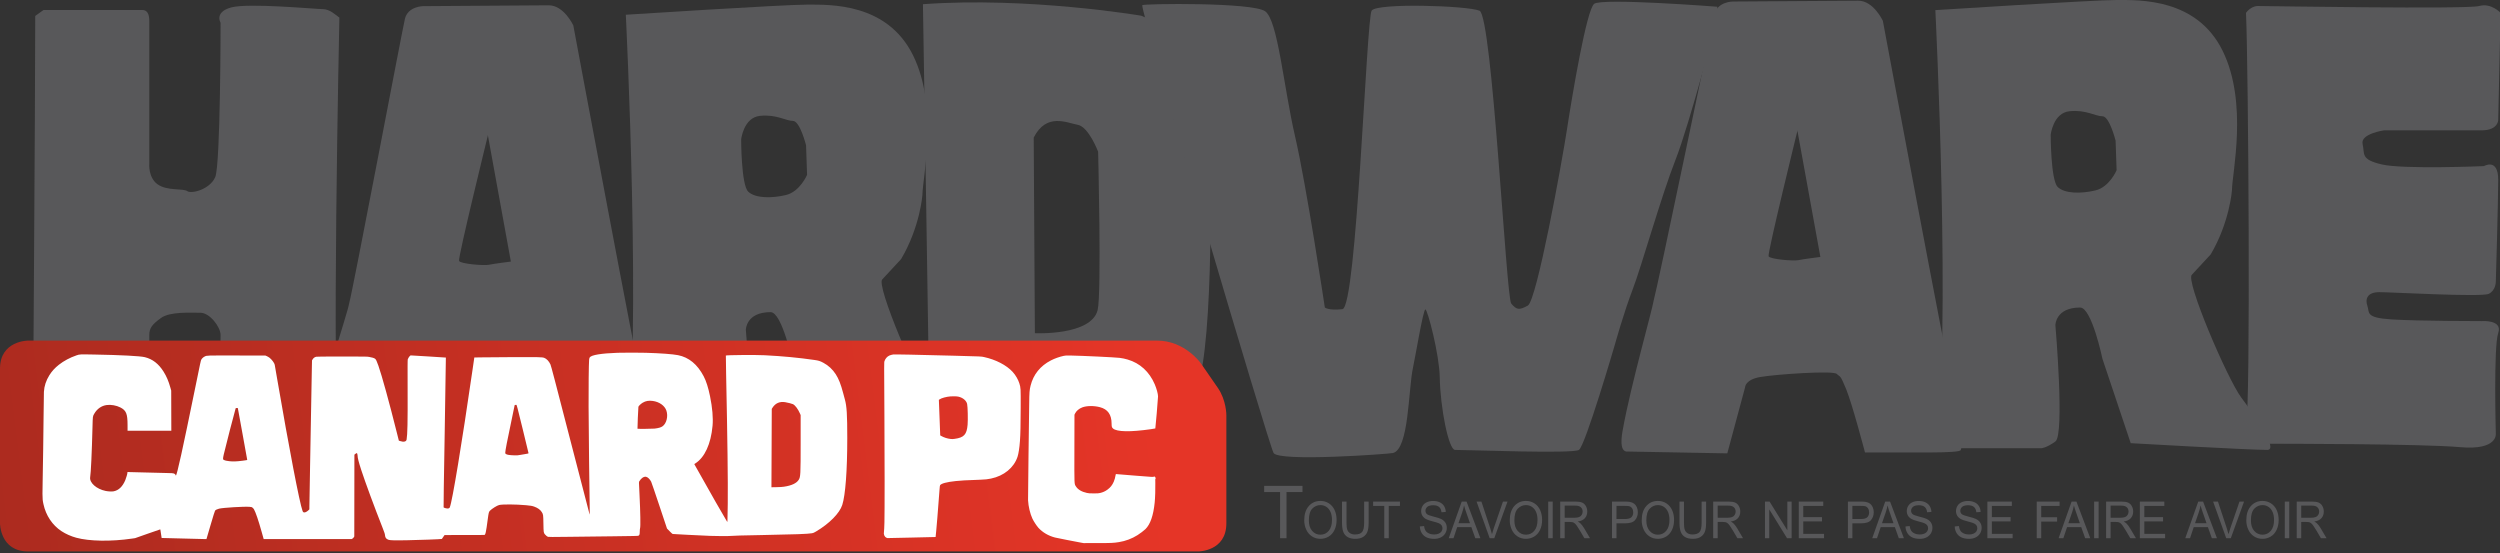 <?xml version="1.0" encoding="utf-8"?>
<!-- Generator: Adobe Illustrator 15.0.0, SVG Export Plug-In  -->
<!DOCTYPE svg PUBLIC "-//W3C//DTD SVG 1.1//EN" "http://www.w3.org/Graphics/SVG/1.1/DTD/svg11.dtd">
<svg version="1.1"
	 xmlns="http://www.w3.org/2000/svg" xmlns:xlink="http://www.w3.org/1999/xlink" xmlns:a="http://ns.adobe.com/AdobeSVGViewerExtensions/3.0/"
	 x="0px" y="0px" width="506px" height="112px" viewBox="5.45 0 506 112"
	 overflow="visible" enable-background="new 5.45 0 506 112" xml:space="preserve">
<rect x="5.45" y="0" width="506" height="112" fill="#333333" stroke="none"/>
<defs>
</defs>
<path fill-rule="evenodd" clip-rule="evenodd" fill="#58585A" d="M12.582,3.226l1.682-1.206h19.959c0.96,0,1.443,0.688,1.443,2.236
	v28.921c0,0-0.241,2.755,1.684,4.131c1.923,1.379,5.17,0.775,6.011,1.379c0.842,0.602,4.569-0.345,5.652-2.842
	c1.081-2.495,1.081-31.243,1.081-31.243s-1.322-2.152,2.164-3.099c3.488-0.946,17.074,0.344,18.517,0.344s2.645,1.206,3.366,1.722
	c0,0-1.684,78.327,0,86.071l-1.684,1.205c0,0-16.111,0.863-20.199,0c0,0-2.405-0.172-2.405-1.721c0-1.551,0.241-19.797,0.241-21.346
	c0-1.551-2.164-4.477-4.087-4.477c-1.925,0-6.133-0.256-7.935,1.033c-1.805,1.293-2.405,2.066-2.405,3.443v21.518
	c0,1.035-1.563,2.154-1.563,2.154H14.985c0,0-2.884,0.6-2.884-1.465C12.102,87.918,12.582,20.783,12.582,3.226"/>
<path fill-rule="evenodd" clip-rule="evenodd" fill="#58585A" d="M194.05,81.422c-2.825-3.771-11.433-23.875-10.005-24.895
	l3.793-4.092c3.832-6.479,4.309-12.959,4.309-12.959c0-3.411,3.33-17.733-1.909-28.308c-5.239-10.57-16.671-10.233-21.437-10.233
	c-4.764,0-36.684,2.049-36.684,2.049s3.335,66.844,0,88.67h21.436c0,0,0.955,0,2.859-1.363c1.907-1.363,0-23.531,0-23.531
	s0-3.582,5.005-3.582c2.357,0,4.525,10.402,4.525,10.402l5.716,17.055c0,0,23.925,1.361,27.631,1.361
	C201.675,91.997,196.753,85.04,194.05,81.422 M164.512,39.477c-2.858,0.682-6.192,0.68-7.621-0.683
	c-1.43-1.365-1.43-10.572-1.43-10.572s0.477-4.435,3.812-4.774c3.334-0.341,5.241,1.023,6.668,1.023s2.656,4.942,2.656,4.942
	l0.203,5.972C168.801,35.385,167.37,38.797,164.512,39.477"/>
<path fill-rule="evenodd" clip-rule="evenodd" fill="#58585A" d="M460.042,2.595c0,0,0.963-1.377,2.406-1.377
	c1.447,0,42.377,0.688,44.785,0c2.406-0.692,4.334,1.377,4.334,1.377l-0.48,21.717c0,0-0.004,2.069-3.371,2.069h-19.744
	c0,0-4.814,0.692-4.332,2.759c0.48,2.068-0.482,3.102,3.852,4.136s20.705,0.347,20.705,0.347s2.891-1.726,2.891,2.755
	c0,4.481-0.486,20.686-0.486,20.686s0,1.726-1.441,2.414c-1.443,0.688-19.748-0.346-22.152-0.346c-2.406,0-2.887,1.379-2.406,2.758
	c0.48,1.379-0.48,2.41,4.814,2.756c5.299,0.346,18.301,0.346,18.301,0.346s4.334-0.346,3.371,2.412
	c-0.965,2.76-0.486,20.338-0.486,20.338s0.482,3.451-7.221,2.762c-7.705-0.691-36.598-0.691-39.004-0.691
	c-2.408,0-5.299,0.346-4.334-3.447C461.005,82.573,460.524,13.624,460.042,2.595"/>
<path fill-rule="evenodd" clip-rule="evenodd" fill="#58585A" d="M104.391,53.591L104.391,53.591
	c-0.991,0.205-5.776-0.175-6.028-0.786c-0.253-0.616,5.81-25.297,5.81-25.297l-0.001-0.272l4.676,25.706
	C108.847,52.941,105.384,53.377,104.391,53.591 M135.742,79.545c-0.697-1.762-14.252-74.394-14.252-74.394s-1.896-4.096-4.993-4.078
	c-3.095,0.021-25.405,0.172-25.405,0.172S87.996,1.263,87.4,3.838c-0.599,2.568-10.557,55.12-11.292,57.61
	c-0.365,2.232-5.604,17.365-7.215,26.248c-0.358,1.816-0.656,4.408,0.659,4.623l20.452,0.377l3.605-13.383
	c0,0-0.014-1.539,3.081-2.074c3.096-0.533,14.73-1.359,15.486-0.619c0.741,0.74,0.622-0.004,1.884,3.07
	c1.259,3.074,3.818,12.82,3.818,12.82c9.598-0.055,19.054,0.227,19.376-0.482C137.754,90.934,136.992,85.711,135.742,79.545"/>
<path fill-rule="evenodd" clip-rule="evenodd" fill="#58585A" d="M227.61,62.764c-1.311,5.23-12.701,4.676-12.701,4.676
	l-0.236-39.594c2.572-5.078,6.674-2.996,8.901-2.588c2.239,0.402,4.139,5.455,4.139,5.455S228.43,59.504,227.61,62.764
	 M249.278,23.527L249.278,23.527c-1.872-6.28-2.852-16.491-12.863-20.351c0,0-22.945-3.874-44.164-2.325
	c0,0,1.365,82.375,1.324,86.465c0.128,1.99,1.163,5.088,1.922,5.096c1.355-0.141,37.418-0.646,39.228-1.703
	c1.798-1.061,10.218-6.363,13.187-13.191C250.875,70.684,251.144,29.806,249.278,23.527"/>
<path fill-rule="evenodd" clip-rule="evenodd" fill="#58585A" d="M236.639,1.048c-0.339,1.259,25.549,88.787,26.582,90.63
	c1.035,1.84,23.385,0.205,24.165,0.012c3.246-0.809,3.102-12.812,4.041-17.209c0.533-2.496,2.084-11.859,2.52-11.859
	c0.438,0,2.83,9.135,2.908,13.701c0.104,6.215,1.797,14.74,3.102,14.74c3.225,0,23.775,0.818,25.066,0s7.271-21.291,7.271-21.291
	s1.766-6.373,3.609-11.194c1.842-4.82,5.762-18.838,8.689-26.285c2.828-7.188,8.449-28.677,8.449-28.677V1.365
	c0,0-23.381-1.816-24.934-0.588c-1.549,1.227-4.463,18.633-5.498,25.388c-1.033,6.757-6.115,34.655-7.924,35.681
	c-1.811,1.023-2.328,0.82-3.363-0.408c-1.031-1.229-3.842-58.254-6.428-59.278c-2.584-1.025-20.754-1.602-21.82-0.013
	c-1.068,1.59-3.02,60.126-5.928,60.433c-2.91,0.307-3.553-0.355-3.553-0.355s-3.694-24.582-6.02-34.612
	c-2.324-10.032-3.47-23.489-6.056-25.331C258.936,0.438,236.963,0.728,236.639,1.048"/>
<path fill-rule="evenodd" clip-rule="evenodd" fill="#58585A" d="M459.099,80.487c-2.824-3.773-11.432-23.874-10.004-24.895
	l3.793-4.091c3.832-6.479,4.309-12.96,4.309-12.96c0-3.41,3.33-17.733-1.91-28.308c-5.238-10.57-16.67-10.232-21.436-10.232
	c-4.764,0-36.684,2.049-36.684,2.049s3.334,66.843,0,88.669h21.436c0,0,0.955,0,2.859-1.363c1.906-1.363,0-23.533,0-23.533
	s0-3.58,5.006-3.58c2.357,0,4.523,10.402,4.523,10.402l5.717,17.053c0,0,23.924,1.363,27.631,1.363
	C466.724,91.061,461.802,84.104,459.099,80.487 M429.562,38.541c-2.859,0.683-6.193,0.68-7.621-0.683
	c-1.43-1.364-1.43-10.572-1.43-10.572s0.477-4.434,3.812-4.773c3.334-0.342,5.24,1.021,6.668,1.021s2.656,4.944,2.656,4.944
	l0.203,5.972C433.851,34.45,432.419,37.861,429.562,38.541"/>
<path fill-rule="evenodd" clip-rule="evenodd" fill="#58585A" d="M369.442,52.655L369.442,52.655
	c-0.992,0.206-5.779-0.176-6.031-0.785c-0.252-0.618,5.812-25.299,5.812-25.299l-0.004-0.271l4.676,25.706
	C373.896,52.007,370.431,52.441,369.442,52.655 M400.792,78.61c-0.695-1.762-14.252-74.395-14.252-74.395s-1.898-4.095-4.994-4.076
	c-3.094,0.021-25.404,0.171-25.404,0.171s-3.094,0.019-3.689,2.594c-0.604,2.568-11.529,55.291-12.266,57.78
	c-0.363,2.233-4.633,17.192-6.244,26.077c-0.359,1.814-0.656,4.408,0.658,4.623l20.455,0.377l3.604-13.383
	c0,0-0.016-1.539,3.08-2.074c3.094-0.535,14.73-1.359,15.484-0.619c0.742,0.742,0.623-0.002,1.887,3.07
	c1.258,3.074,3.814,12.82,3.814,12.82c9.6-0.053,19.055,0.227,19.381-0.482C402.804,89.999,402.04,84.776,400.792,78.61"/>
<g>
	<defs>
		<path id="SVGID_2_" d="M11.119,68.938c0,0-5.669,0-5.669,5.67v31.33c0,0,0,5.67,5.669,5.67h236.877c0,0,5.669,0,5.669-5.67V83.999
			c0,0,0-2.998-1.707-5.467l-3.408-4.93c0,0-3.224-4.664-8.893-4.664H11.119z"/>
	</defs>
	<clipPath id="SVGID_3_">
		<use xlink:href="#SVGID_2_"  overflow="visible"/>
	</clipPath>
	
		<linearGradient id="SVGID_4_" gradientUnits="userSpaceOnUse" x1="-28.416" y1="480.808" x2="-27.416" y2="480.808" gradientTransform="matrix(-234.078 30.401 30.401 234.078 -21029.766 -111606.586)">
		<stop  offset="0" style="stop-color:#E53527"/>
		<stop  offset="1" style="stop-color:#AC2B1F"/>
	</linearGradient>
	<polygon clip-path="url(#SVGID_3_)" fill="url(#SVGID_4_)" points="259.115,110.901 9.567,143.311 0,69.647 249.547,37.235 	"/>
</g>
<g>
	<defs>
		<rect id="SVGID_1_" x="13.982" y="71.063" width="226.329" height="38.885"/>
	</defs>
	<clipPath id="SVGID_5_">
		<use xlink:href="#SVGID_1_"  overflow="visible"/>
	</clipPath>
	<path clip-path="url(#SVGID_5_)" fill-rule="evenodd" clip-rule="evenodd" fill="#FFFFFF" d="M220.747,72.026
		c-0.846,0.18-1.829,0.527-2.59,0.92c-2.146,1.104-3.555,2.85-4.115,5.105c-0.223,0.891-0.26,1.383-0.282,3.697
		c-0.011,1.186-0.075,5.939-0.141,10.568c-0.065,4.627-0.107,8.646-0.091,8.93c0.074,1.285,0.413,2.717,0.885,3.729
		c0.25,0.531,0.859,1.465,1.213,1.854c0.844,0.928,2.04,1.627,3.363,1.965c0.376,0.096,4.141,0.84,5.205,1.027l0.578,0.102
		l2.729-0.002c2.905-0.002,3.297-0.02,4.432-0.199c1.319-0.209,2.618-0.697,3.751-1.412c0.523-0.328,1.292-0.912,1.604-1.217
		c0.983-0.961,1.602-2.74,1.871-5.375c0.098-0.947,0.159-2.883,0.127-3.947c-0.02-0.666-0.012-0.857,0.032-0.857
		c0.042,0,0.049-0.043,0.026-0.152c-0.058-0.285-0.238-0.398-0.416-0.26c-0.068,0.053-0.371,0.033-3.738-0.236
		c-2.018-0.162-3.72-0.301-3.787-0.309c-0.118-0.016-0.123-0.01-0.154,0.207c-0.06,0.428-0.213,0.971-0.375,1.336
		c-0.314,0.709-0.665,1.15-1.268,1.596c-0.456,0.338-0.93,0.553-1.504,0.684c-0.334,0.076-0.457,0.084-1.295,0.082
		c-0.846-0.002-0.963-0.01-1.374-0.096c-1.03-0.219-1.81-0.678-2.2-1.299c-0.361-0.576-0.341-0.059-0.324-7.705l0.014-6.822
		l0.109-0.23c0.258-0.539,0.803-1.004,1.476-1.26c0.896-0.338,2.351-0.355,3.563-0.041c1.591,0.414,2.367,1.51,2.367,3.342
		c0,0.59,0.051,0.766,0.281,0.969c0.779,0.693,3.485,0.744,7.654,0.148c0.484-0.07,0.895-0.139,0.914-0.154
		c0.038-0.029,0.541-5.953,0.549-6.465l0.001-0.023c-0.001-0.5-0.289-1.564-0.662-2.438c-1.091-2.551-2.996-4.293-5.499-5.023
		c-0.533-0.156-1.045-0.264-1.596-0.334c-0.84-0.109-7.568-0.432-9.807-0.471C221.206,71.938,221.147,71.942,220.747,72.026
		 M186.215,71.749c-0.241,0.037-0.587,0.135-0.773,0.219c-0.436,0.197-0.824,0.648-0.971,1.125
		c-0.086,0.281-0.084,0.062-0.016,11.244c0.055,8.414,0.055,19.131,0.004,21.352c-0.023,0.963-0.063,1.785-0.096,1.951
		c-0.106,0.527,0.104,1.018,0.514,1.197l0.166,0.072l4.877-0.104c2.683-0.057,4.884-0.107,4.895-0.115
		c0.044-0.033,0.641-7.236,0.793-9.57c0.036-0.557,0.074-0.846,0.118-0.912c0.235-0.354,1.36-0.654,3.163-0.842
		c1.115-0.117,1.902-0.16,4.996-0.273c0.996-0.037,1.438-0.084,2.146-0.232c2.621-0.545,4.633-2.195,5.366-4.406
		c0.206-0.619,0.384-1.777,0.489-3.178c0.099-1.312,0.145-3.35,0.152-6.84c0.012-3.943,0.012-3.922-0.273-4.85
		c-0.24-0.777-0.76-1.67-1.35-2.314c-1.242-1.363-3.432-2.498-5.795-3.006c-0.609-0.131-0.385-0.119-6.032-0.27
		C190.827,71.792,186.494,71.706,186.215,71.749L186.215,71.749z M199.446,80.286c0.906,0.211,1.599,0.797,1.753,1.48
		c0.121,0.535,0.181,3.186,0.094,4.199c-0.169,1.998-0.731,2.604-2.652,2.863c-0.347,0.047-0.487,0.049-0.796,0.016
		c-0.643-0.068-1.348-0.295-1.883-0.602l-0.217-0.125l-0.002-0.225c-0.002-0.125-0.062-1.74-0.137-3.594l-0.129-3.365l0.146-0.102
		c0.381-0.266,1.36-0.533,2.203-0.602C198.352,80.186,199.133,80.213,199.446,80.286L199.446,80.286z M130.453,71.403
		c-3.335,0.119-5.274,0.439-5.638,0.93c-0.06,0.082-0.101,0.238-0.129,0.488c-0.067,0.619-0.131,6.117-0.107,9.488
		c0.047,6.936,0.146,15.895,0.226,20.465c0.016,0.92,0.009,1.404-0.019,1.357c-0.024-0.039-1.783-6.818-3.909-15.064
		c-3.08-11.947-3.896-15.059-4.018-15.312c-0.319-0.666-0.785-1.154-1.268-1.33c-0.418-0.152-1.188-0.168-6.86-0.139
		c-2.812,0.014-5.6,0.035-6.196,0.049l-1.084,0.023l-0.36,2.479c-2.188,15.088-4.092,26.615-4.598,27.834
		c-0.08,0.191-0.22,0.258-0.534,0.254c-0.189-0.002-0.639-0.146-0.725-0.232c-0.026-0.027,0.055-5.621,0.223-15.17
		c0.147-8.32,0.253-15.137,0.236-15.15c-0.016-0.012-1.628-0.115-3.58-0.23l-3.55-0.211l-0.111,0.082
		c-0.144,0.105-0.394,0.473-0.467,0.686c-0.043,0.129-0.051,1.498-0.034,6.102c0.024,6.627-0.025,9.107-0.204,10.154
		c-0.076,0.445-0.592,0.564-1.332,0.309l-0.24-0.084l-0.385-1.533c-1.581-6.305-3.029-11.564-3.749-13.621
		c-0.326-0.936-0.492-1.279-0.677-1.418c-0.197-0.146-0.638-0.281-1.212-0.373c-0.449-0.072-0.618-0.074-5.502-0.074
		c-3.701,0-5.083,0.012-5.198,0.043c-0.323,0.086-0.538,0.236-0.698,0.49L68.6,72.934l-0.033,1.648
		c-0.017,0.906-0.076,4.105-0.129,7.113c-0.053,3.006-0.159,8.832-0.234,12.955c-0.075,4.121-0.137,7.705-0.137,7.967l0,0.477
		l-0.208,0.197c-0.244,0.236-0.588,0.424-0.773,0.424c-0.23,0-0.305-0.057-0.405-0.318c-0.577-1.5-2.719-12.645-5.158-26.842
		c-0.243-1.414-0.455-2.643-0.47-2.732c-0.06-0.344-0.6-1.07-1.054-1.418c-0.142-0.109-0.384-0.25-0.546-0.32l-0.292-0.125
		l-5.783-0.008c-6.319-0.01-6.016-0.02-6.485,0.197c-0.279,0.127-0.593,0.416-0.703,0.643c-0.116,0.242-0.118,0.25-1.227,5.682
		c-2.589,12.674-3.688,17.66-3.917,17.771c-0.023,0.012-0.042-0.01-0.042-0.045c0-0.127-0.186-0.305-0.384-0.373
		c-0.164-0.055-0.384-0.068-1.397-0.088c-1.8-0.035-6.813-0.16-7.434-0.186l-0.545-0.023v0.111c0,0.223-0.244,1.082-0.437,1.543
		c-0.552,1.312-1.35,2.072-2.38,2.262c-0.333,0.062-1.069,0.027-1.573-0.074c-1.892-0.381-3.352-1.686-3.152-2.818
		c0.146-0.824,0.337-4.949,0.468-10.117c0.058-2.26,0.045-2.168,0.37-2.723c0.575-0.98,1.448-1.588,2.494-1.734
		c0.87-0.121,1.977,0.074,2.785,0.49c1.174,0.607,1.444,1.266,1.447,3.543l0.001,1.166h4.429h4.429l-0.012-4.062l-0.011-4.062
		l-0.17-0.607c-0.362-1.297-0.781-2.281-1.377-3.229c-1.006-1.6-2.227-2.543-3.791-2.928c-0.946-0.234-4.82-0.436-10.183-0.533
		c-3.039-0.055-2.994-0.057-3.631,0.16c-1.318,0.447-2.588,1.125-3.576,1.904c-0.826,0.65-1.409,1.291-1.93,2.119
		c-0.673,1.07-1.043,2.197-1.107,3.369c-0.013,0.238-0.045,2.588-0.071,5.227c-0.046,4.766-0.089,7.705-0.189,13.197
		c-0.018,0.963-0.029,1.646-0.03,2.162v0.076c0.001,1.072,0.052,1.393,0.195,2.062c0.494,2.297,1.802,4.26,3.651,5.473
		c0.855,0.562,1.93,1.039,2.979,1.326c2.66,0.729,7.046,0.799,11.274,0.182l0.648-0.094l2.511-0.885
		c1.383-0.484,2.532-0.883,2.556-0.883c0.026,0,0.044,0.014,0.044,0.033c0,0.105,0.241,1.688,0.259,1.701
		c0.022,0.018,7.8,0.215,8.628,0.219l0.444,0.002l0.823-2.814c0.514-1.754,0.859-2.859,0.917-2.936
		c0.118-0.156,0.434-0.312,0.813-0.404c0.847-0.205,5.07-0.459,6.157-0.371c0.43,0.035,0.449,0.041,0.622,0.178
		c0.1,0.078,0.224,0.221,0.282,0.322c0.348,0.607,0.904,2.244,1.568,4.613c0.192,0.688,0.36,1.285,0.373,1.33l0.023,0.082h8.898
		h8.897l0.158-0.082c0.088-0.045,0.208-0.16,0.273-0.262l0.115-0.182l0.012-8.277l0.012-8.279l0.205-0.166
		c0.112-0.09,0.233-0.16,0.266-0.15c0.091,0.023,0.169,0.238,0.172,0.473c0.005,0.496,0.216,1.328,0.741,2.939
		c0.821,2.516,2.624,7.4,4.361,11.814c0.352,0.895,0.425,1.123,0.452,1.412c0.049,0.51,0.234,0.738,0.741,0.916
		c0.287,0.1,1.263,0.125,3.377,0.092c2.544-0.043,7.366-0.221,7.389-0.273c0.008-0.016,0.132-0.199,0.278-0.408l0.267-0.381
		l3.978-0.01c2.188-0.004,4.014-0.008,4.057-0.008c0.243,0,0.352-0.492,0.708-3.186c0.177-1.334,0.218-1.492,0.451-1.729
		c0.395-0.402,1.445-1.053,1.849-1.146c0.725-0.168,3.307-0.15,5.449,0.039c0.879,0.076,1.267,0.145,1.661,0.289
		c0.717,0.262,1.223,0.625,1.51,1.082c0.309,0.49,0.313,0.518,0.345,2.352c0.032,1.791,0.036,1.822,0.293,2.164
		c0.154,0.207,0.466,0.453,0.645,0.514c0.124,0.039,0.819,0.039,4.126-0.002c2.189-0.025,6.236-0.074,8.998-0.107
		c4.131-0.049,5.041-0.068,5.144-0.111c0.239-0.098,0.284-0.227,0.296-0.846c0.005-0.312,0.034-0.617,0.063-0.688
		c0.112-0.264,0.062-3.258-0.114-6.75c-0.146-2.91-0.146-2.551-0.011-2.779c0.343-0.586,0.872-0.941,1.311-0.877
		c0.338,0.051,0.792,0.479,1.058,1c0.068,0.131,0.815,2.318,1.663,4.859l1.541,4.619l0.527,0.545
		c0.302,0.311,0.567,0.551,0.621,0.559c0.176,0.029,5.31,0.289,7.586,0.383c1.425,0.061,3.674,0.062,4.233,0.008
		c0.521-0.053,2.22-0.1,6.314-0.174c6.597-0.121,9.219-0.217,10.071-0.367c0.273-0.049,0.384-0.098,0.837-0.367
		c2.685-1.594,4.741-3.68,5.284-5.359c0.643-1.986,1.017-6.984,1.014-13.539c0-4.777-0.104-6.439-0.484-7.809
		c-0.074-0.273-0.231-0.854-0.348-1.293c-0.484-1.826-0.897-2.875-1.504-3.82c-0.623-0.971-1.484-1.771-2.477-2.301
		c-0.711-0.381-0.963-0.459-1.846-0.586c-3.254-0.467-6.37-0.762-10.061-0.953c-1.8-0.094-7.716-0.047-7.855,0.061
		c-0.013,0.01,0.011,1.697,0.054,3.754c0.274,13.223,0.381,21.658,0.331,26.283c-0.018,1.711-0.047,3.234-0.062,3.383l-0.03,0.271
		l-0.132-0.217c-0.828-1.363-3.021-5.211-6.178-10.838l-0.375-0.67l0.194-0.123c1.92-1.219,3.166-3.93,3.505-7.621
		c0.144-1.574-0.036-3.691-0.51-5.99c-0.371-1.801-0.773-3.061-1.29-4.045c-1.268-2.41-2.991-3.828-5.18-4.264
		c-1.068-0.211-3.52-0.395-6.526-0.482c-0.629-0.02-1.667-0.029-2.711-0.031h-0.104h-0.104
		C132.128,71.372,131.037,71.381,130.453,71.403 M137.573,81.151c1.318,0.182,2.4,0.945,2.75,1.941
		c0.397,1.133,0.036,2.617-0.775,3.188c-0.332,0.234-0.772,0.363-1.605,0.469c-0.384,0.049-3.407,0.072-3.465,0.027
		c-0.03-0.023,0.146-4.23,0.185-4.438c0.033-0.168,0.5-0.611,0.879-0.836C136.152,81.143,136.749,81.04,137.573,81.151z
		 M164.38,81.403c0.55,0.092,1.407,0.312,1.581,0.406c0.46,0.248,1.01,0.99,1.407,1.898l0.134,0.303v5.428
		c0,6.678-0.021,7.08-0.394,7.678c-0.435,0.693-1.442,1.166-2.979,1.393c-0.384,0.057-0.769,0.08-1.527,0.094l-1.013,0.018
		l0.033-7.932l0.032-7.934l0.155-0.242C162.4,81.596,163.276,81.219,164.38,81.403L164.38,81.403z M111.237,86.815
		c0.654,2.678,1.19,4.893,1.191,4.922c0.001,0.041-0.13,0.076-0.519,0.139c-0.288,0.045-0.789,0.131-1.122,0.193
		c-0.577,0.105-0.629,0.109-1.318,0.088c-0.906-0.029-1.375-0.104-1.614-0.26c-0.12-0.08-0.144-0.119-0.144-0.25
		c0-0.402,0.398-2.469,1.273-6.594c0.343-1.617,0.623-2.971,0.623-3.012c0-0.072,0.129-0.109,0.348-0.098
		C110.041,81.948,110.137,82.313,111.237,86.815 M53.588,82.61c0,0.016,0.427,2.354,0.948,5.195
		c0.521,2.842,0.948,5.201,0.948,5.246c0,0.074-0.051,0.086-0.98,0.205c-1.175,0.15-1.901,0.176-2.628,0.092
		c-0.597-0.068-0.904-0.137-1.115-0.248c-0.217-0.113-0.218-0.223-0.018-1.135c0.24-1.09,2.282-9.004,2.409-9.336
		C53.171,82.579,53.588,82.561,53.588,82.61"/>
</g>
<path fill="#58585A" d="M264.542,108.935v-9.343h-3.224v-1.25h7.757v1.25h-3.238v9.343H264.542z"/>
<path fill="#58585A" d="M269.428,105.324c0-1.23,0.305-2.194,0.916-2.891c0.61-0.696,1.398-1.045,2.364-1.045
	c0.632,0,1.202,0.164,1.71,0.491s0.895,0.783,1.161,1.368s0.399,1.248,0.399,1.99c0,0.752-0.141,1.425-0.421,2.018
	c-0.28,0.594-0.678,1.043-1.191,1.349c-0.514,0.305-1.068,0.457-1.663,0.457c-0.645,0-1.222-0.168-1.729-0.505
	c-0.508-0.338-0.892-0.798-1.153-1.381C269.559,106.591,269.428,105.974,269.428,105.324z M270.362,105.338
	c0,0.895,0.222,1.598,0.665,2.112c0.444,0.514,1.001,0.771,1.671,0.771c0.683,0,1.244-0.26,1.685-0.779s0.661-1.256,0.661-2.21
	c0-0.604-0.095-1.131-0.283-1.581s-0.464-0.799-0.826-1.047c-0.363-0.248-0.771-0.372-1.223-0.372c-0.642,0-1.193,0.239-1.656,0.716
	C270.593,103.426,270.362,104.223,270.362,105.338z"/>
<path fill="#58585A" d="M281.556,101.52h0.906v4.284c0,0.745-0.078,1.337-0.233,1.775c-0.156,0.438-0.437,0.795-0.844,1.069
	c-0.406,0.275-0.939,0.412-1.6,0.412c-0.643,0-1.167-0.119-1.575-0.358s-0.699-0.586-0.874-1.04
	c-0.174-0.453-0.262-1.072-0.262-1.858v-4.284h0.907v4.279c0,0.644,0.055,1.118,0.165,1.424c0.111,0.305,0.301,0.54,0.57,0.705
	c0.27,0.166,0.599,0.248,0.988,0.248c0.667,0,1.142-0.163,1.426-0.49c0.283-0.327,0.425-0.956,0.425-1.887V101.52z"/>
<path fill="#58585A" d="M285.628,108.935v-6.54h-2.257v-0.875h5.43v0.875h-2.267v6.54H285.628z"/>
<path fill="#58585A" d="M292.829,106.553l0.855-0.081c0.04,0.371,0.135,0.675,0.282,0.913c0.148,0.237,0.378,0.43,0.689,0.576
	s0.662,0.22,1.052,0.22c0.346,0,0.65-0.056,0.915-0.167c0.266-0.111,0.462-0.264,0.592-0.457c0.129-0.194,0.193-0.406,0.193-0.635
	c0-0.233-0.062-0.437-0.187-0.609c-0.125-0.174-0.33-0.32-0.617-0.438c-0.184-0.077-0.59-0.197-1.22-0.361
	c-0.629-0.163-1.069-0.317-1.322-0.463c-0.327-0.186-0.57-0.415-0.73-0.69c-0.161-0.274-0.241-0.582-0.241-0.923
	c0-0.374,0.099-0.724,0.295-1.05c0.196-0.325,0.482-0.572,0.859-0.74c0.377-0.169,0.796-0.253,1.257-0.253
	c0.508,0,0.956,0.088,1.344,0.266c0.388,0.177,0.686,0.438,0.895,0.781s0.32,0.733,0.336,1.168l-0.868,0.071
	c-0.047-0.469-0.205-0.823-0.475-1.062s-0.668-0.359-1.194-0.359c-0.548,0-0.947,0.109-1.198,0.326
	c-0.251,0.218-0.376,0.48-0.376,0.787c0,0.267,0.089,0.485,0.267,0.657c0.174,0.172,0.63,0.349,1.366,0.528
	c0.737,0.181,1.242,0.338,1.517,0.474c0.398,0.198,0.693,0.45,0.883,0.756c0.19,0.305,0.285,0.656,0.285,1.055
	c0,0.395-0.104,0.766-0.313,1.115c-0.208,0.349-0.508,0.62-0.899,0.814c-0.391,0.193-0.831,0.29-1.319,0.29
	c-0.62,0-1.14-0.098-1.559-0.293s-0.748-0.489-0.986-0.883C292.967,107.493,292.842,107.048,292.829,106.553z"/>
<path fill="#58585A" d="M298.673,108.935l2.63-7.415h0.977l2.804,7.415h-1.032l-0.799-2.246h-2.864l-0.753,2.246H298.673z
	 M300.649,105.89h2.322l-0.715-2.054c-0.219-0.624-0.381-1.136-0.486-1.537c-0.087,0.476-0.21,0.947-0.369,1.416L300.649,105.89z"/>
<path fill="#58585A" d="M306.962,108.935l-2.654-7.415h0.981l1.78,5.387c0.144,0.432,0.263,0.836,0.359,1.214
	c0.106-0.404,0.229-0.81,0.369-1.214l1.851-5.387h0.925l-2.682,7.415H306.962z"/>
<path fill="#58585A" d="M311.025,105.324c0-1.23,0.305-2.194,0.916-2.891c0.61-0.696,1.398-1.045,2.364-1.045
	c0.632,0,1.202,0.164,1.71,0.491s0.895,0.783,1.161,1.368s0.399,1.248,0.399,1.99c0,0.752-0.141,1.425-0.421,2.018
	c-0.28,0.594-0.678,1.043-1.191,1.349c-0.514,0.305-1.068,0.457-1.663,0.457c-0.645,0-1.222-0.168-1.729-0.505
	c-0.508-0.338-0.892-0.798-1.153-1.381C311.156,106.591,311.025,105.974,311.025,105.324z M311.96,105.338
	c0,0.895,0.222,1.598,0.665,2.112c0.444,0.514,1.001,0.771,1.671,0.771c0.683,0,1.244-0.26,1.685-0.779s0.661-1.256,0.661-2.21
	c0-0.604-0.095-1.131-0.283-1.581s-0.464-0.799-0.826-1.047c-0.363-0.248-0.771-0.372-1.223-0.372c-0.642,0-1.193,0.239-1.656,0.716
	C312.19,103.426,311.96,104.223,311.96,105.338z"/>
<path fill="#58585A" d="M318.812,108.935v-7.415h0.906v7.415H318.812z"/>
<path fill="#58585A" d="M321.234,108.935v-7.415h3.037c0.611,0,1.075,0.066,1.393,0.2c0.318,0.133,0.572,0.368,0.762,0.705
	c0.19,0.337,0.285,0.71,0.285,1.118c0,0.525-0.157,0.97-0.472,1.33s-0.801,0.59-1.458,0.688c0.24,0.125,0.422,0.248,0.547,0.369
	c0.265,0.264,0.516,0.592,0.752,0.986l1.191,2.019h-1.14l-0.906-1.543c-0.266-0.444-0.483-0.785-0.654-1.021
	c-0.172-0.236-0.325-0.401-0.461-0.496c-0.135-0.094-0.273-0.159-0.413-0.197c-0.103-0.023-0.271-0.035-0.505-0.035h-1.051v3.293
	H321.234z M322.142,104.792h1.948c0.414,0,0.738-0.046,0.972-0.139s0.411-0.241,0.533-0.445c0.121-0.204,0.182-0.426,0.182-0.665
	c0-0.351-0.117-0.639-0.353-0.865c-0.235-0.226-0.606-0.339-1.114-0.339h-2.168V104.792z"/>
<path fill="#58585A" d="M331.721,108.935v-7.415h2.584c0.455,0,0.802,0.023,1.042,0.071c0.336,0.061,0.618,0.176,0.846,0.346
	c0.228,0.171,0.41,0.409,0.549,0.716s0.208,0.645,0.208,1.012c0,0.631-0.186,1.164-0.556,1.601c-0.371,0.438-1.041,0.655-2.01,0.655
	h-1.757v3.015H331.721z M332.627,105.045h1.771c0.585,0,1.001-0.118,1.247-0.354c0.246-0.236,0.369-0.568,0.369-0.997
	c0-0.31-0.072-0.575-0.217-0.797c-0.146-0.221-0.336-0.366-0.572-0.438c-0.153-0.043-0.435-0.065-0.846-0.065h-1.753V105.045z"/>
<path fill="#58585A" d="M337.732,105.324c0-1.23,0.305-2.194,0.916-2.891c0.61-0.696,1.398-1.045,2.364-1.045
	c0.632,0,1.202,0.164,1.71,0.491s0.895,0.783,1.161,1.368s0.399,1.248,0.399,1.99c0,0.752-0.141,1.425-0.421,2.018
	c-0.28,0.594-0.678,1.043-1.191,1.349c-0.514,0.305-1.068,0.457-1.663,0.457c-0.645,0-1.222-0.168-1.729-0.505
	c-0.508-0.338-0.892-0.798-1.153-1.381C337.863,106.591,337.732,105.974,337.732,105.324z M338.667,105.338
	c0,0.895,0.222,1.598,0.665,2.112c0.444,0.514,1.001,0.771,1.671,0.771c0.683,0,1.244-0.26,1.685-0.779s0.661-1.256,0.661-2.21
	c0-0.604-0.095-1.131-0.283-1.581s-0.464-0.799-0.826-1.047c-0.363-0.248-0.771-0.372-1.223-0.372c-0.642,0-1.193,0.239-1.656,0.716
	C338.897,103.426,338.667,104.223,338.667,105.338z"/>
<path fill="#58585A" d="M349.86,101.52h0.906v4.284c0,0.745-0.078,1.337-0.233,1.775c-0.156,0.438-0.437,0.795-0.844,1.069
	c-0.406,0.275-0.939,0.412-1.6,0.412c-0.643,0-1.167-0.119-1.575-0.358s-0.699-0.586-0.874-1.04
	c-0.174-0.453-0.262-1.072-0.262-1.858v-4.284h0.907v4.279c0,0.644,0.055,1.118,0.165,1.424c0.111,0.305,0.301,0.54,0.57,0.705
	c0.27,0.166,0.599,0.248,0.988,0.248c0.667,0,1.142-0.163,1.426-0.49c0.283-0.327,0.425-0.956,0.425-1.887V101.52z"/>
<path fill="#58585A" d="M352.203,108.935v-7.415h3.037c0.611,0,1.075,0.066,1.393,0.2c0.318,0.133,0.572,0.368,0.762,0.705
	c0.19,0.337,0.285,0.71,0.285,1.118c0,0.525-0.157,0.97-0.472,1.33s-0.801,0.59-1.458,0.688c0.24,0.125,0.422,0.248,0.547,0.369
	c0.265,0.264,0.516,0.592,0.752,0.986l1.191,2.019h-1.14l-0.906-1.543c-0.266-0.444-0.483-0.785-0.654-1.021
	c-0.172-0.236-0.325-0.401-0.461-0.496c-0.135-0.094-0.273-0.159-0.413-0.197c-0.103-0.023-0.271-0.035-0.505-0.035h-1.051v3.293
	H352.203z M353.11,104.792h1.948c0.414,0,0.738-0.046,0.972-0.139s0.411-0.241,0.533-0.445c0.121-0.204,0.182-0.426,0.182-0.665
	c0-0.351-0.117-0.639-0.353-0.865c-0.235-0.226-0.606-0.339-1.114-0.339h-2.168V104.792z"/>
<path fill="#58585A" d="M362.68,108.935v-7.415h0.931l3.598,5.822v-5.822h0.869v7.415h-0.93l-3.599-5.827v5.827H362.68z"/>
<path fill="#58585A" d="M369.523,108.935v-7.415h4.953v0.875h-4.047v2.271h3.79v0.869h-3.79v2.524h4.206v0.875H369.523z"/>
<path fill="#58585A" d="M379.467,108.935v-7.415h2.584c0.455,0,0.802,0.023,1.042,0.071c0.336,0.061,0.618,0.176,0.846,0.346
	c0.228,0.171,0.41,0.409,0.549,0.716s0.208,0.645,0.208,1.012c0,0.631-0.186,1.164-0.556,1.601c-0.371,0.438-1.041,0.655-2.01,0.655
	h-1.757v3.015H379.467z M380.373,105.045h1.771c0.585,0,1.001-0.118,1.247-0.354c0.246-0.236,0.369-0.568,0.369-0.997
	c0-0.31-0.072-0.575-0.217-0.797c-0.146-0.221-0.336-0.366-0.572-0.438c-0.153-0.043-0.435-0.065-0.846-0.065h-1.753V105.045z"/>
<path fill="#58585A" d="M384.39,108.935l2.63-7.415h0.977l2.804,7.415h-1.032l-0.799-2.246h-2.864l-0.753,2.246H384.39z
	 M386.366,105.89h2.322l-0.715-2.054c-0.219-0.624-0.381-1.136-0.486-1.537c-0.087,0.476-0.21,0.947-0.369,1.416L386.366,105.89z"/>
<path fill="#58585A" d="M391.12,106.553l0.855-0.081c0.04,0.371,0.135,0.675,0.282,0.913c0.148,0.237,0.378,0.43,0.689,0.576
	s0.662,0.22,1.052,0.22c0.346,0,0.65-0.056,0.915-0.167c0.266-0.111,0.462-0.264,0.592-0.457c0.129-0.194,0.193-0.406,0.193-0.635
	c0-0.233-0.062-0.437-0.187-0.609c-0.125-0.174-0.33-0.32-0.617-0.438c-0.184-0.077-0.59-0.197-1.22-0.361
	c-0.629-0.163-1.069-0.317-1.322-0.463c-0.327-0.186-0.57-0.415-0.73-0.69c-0.161-0.274-0.241-0.582-0.241-0.923
	c0-0.374,0.099-0.724,0.295-1.05c0.196-0.325,0.482-0.572,0.859-0.74c0.377-0.169,0.796-0.253,1.257-0.253
	c0.508,0,0.956,0.088,1.344,0.266c0.388,0.177,0.686,0.438,0.895,0.781s0.32,0.733,0.336,1.168l-0.868,0.071
	c-0.047-0.469-0.205-0.823-0.475-1.062s-0.668-0.359-1.194-0.359c-0.548,0-0.947,0.109-1.198,0.326
	c-0.251,0.218-0.376,0.48-0.376,0.787c0,0.267,0.089,0.485,0.267,0.657c0.174,0.172,0.63,0.349,1.366,0.528
	c0.737,0.181,1.242,0.338,1.517,0.474c0.398,0.198,0.693,0.45,0.883,0.756c0.19,0.305,0.285,0.656,0.285,1.055
	c0,0.395-0.104,0.766-0.313,1.115c-0.208,0.349-0.508,0.62-0.899,0.814c-0.391,0.193-0.831,0.29-1.319,0.29
	c-0.62,0-1.14-0.098-1.559-0.293s-0.748-0.489-0.986-0.883C391.258,107.493,391.133,107.048,391.12,106.553z"/>
<path fill="#58585A" d="M401.082,106.553l0.855-0.081c0.04,0.371,0.135,0.675,0.282,0.913c0.148,0.237,0.378,0.43,0.689,0.576
	s0.662,0.22,1.052,0.22c0.346,0,0.65-0.056,0.915-0.167c0.266-0.111,0.462-0.264,0.592-0.457c0.129-0.194,0.193-0.406,0.193-0.635
	c0-0.233-0.062-0.437-0.187-0.609c-0.125-0.174-0.33-0.32-0.617-0.438c-0.184-0.077-0.59-0.197-1.22-0.361
	c-0.629-0.163-1.069-0.317-1.322-0.463c-0.327-0.186-0.57-0.415-0.73-0.69c-0.161-0.274-0.241-0.582-0.241-0.923
	c0-0.374,0.099-0.724,0.295-1.05c0.196-0.325,0.482-0.572,0.859-0.74c0.377-0.169,0.796-0.253,1.257-0.253
	c0.508,0,0.956,0.088,1.344,0.266c0.388,0.177,0.686,0.438,0.895,0.781s0.32,0.733,0.336,1.168l-0.868,0.071
	c-0.047-0.469-0.205-0.823-0.475-1.062s-0.668-0.359-1.194-0.359c-0.548,0-0.947,0.109-1.198,0.326
	c-0.251,0.218-0.376,0.48-0.376,0.787c0,0.267,0.089,0.485,0.267,0.657c0.174,0.172,0.63,0.349,1.366,0.528
	c0.737,0.181,1.242,0.338,1.517,0.474c0.398,0.198,0.693,0.45,0.883,0.756c0.19,0.305,0.285,0.656,0.285,1.055
	c0,0.395-0.104,0.766-0.313,1.115c-0.208,0.349-0.508,0.62-0.899,0.814c-0.391,0.193-0.831,0.29-1.319,0.29
	c-0.62,0-1.14-0.098-1.559-0.293s-0.748-0.489-0.986-0.883C401.22,107.493,401.095,107.048,401.082,106.553z"/>
<path fill="#58585A" d="M407.696,108.935v-7.415h4.953v0.875h-4.047v2.271h3.79v0.869h-3.79v2.524h4.206v0.875H407.696z"/>
<path fill="#58585A" d="M417.687,108.935v-7.415h4.621v0.875h-3.715v2.297h3.215v0.875h-3.215v3.368H417.687z"/>
<path fill="#58585A" d="M422.111,108.935l2.63-7.415h0.977l2.804,7.415h-1.032l-0.799-2.246h-2.864l-0.753,2.246H422.111z
	 M424.088,105.89h2.322l-0.715-2.054c-0.219-0.624-0.381-1.136-0.486-1.537c-0.087,0.476-0.21,0.947-0.369,1.416L424.088,105.89z"/>
<path fill="#58585A" d="M429.305,108.935v-7.415h0.906v7.415H429.305z"/>
<path fill="#58585A" d="M431.728,108.935v-7.415h3.037c0.611,0,1.075,0.066,1.393,0.2c0.318,0.133,0.572,0.368,0.762,0.705
	c0.19,0.337,0.285,0.71,0.285,1.118c0,0.525-0.157,0.97-0.472,1.33s-0.801,0.59-1.458,0.688c0.24,0.125,0.422,0.248,0.547,0.369
	c0.265,0.264,0.516,0.592,0.752,0.986l1.191,2.019h-1.14l-0.906-1.543c-0.266-0.444-0.483-0.785-0.654-1.021
	c-0.172-0.236-0.325-0.401-0.461-0.496c-0.135-0.094-0.273-0.159-0.413-0.197c-0.103-0.023-0.271-0.035-0.505-0.035h-1.051v3.293
	H431.728z M432.635,104.792h1.948c0.414,0,0.738-0.046,0.972-0.139s0.411-0.241,0.533-0.445c0.121-0.204,0.182-0.426,0.182-0.665
	c0-0.351-0.117-0.639-0.353-0.865c-0.235-0.226-0.606-0.339-1.114-0.339h-2.168V104.792z"/>
<path fill="#58585A" d="M438.557,108.935v-7.415h4.953v0.875h-4.047v2.271h3.79v0.869h-3.79v2.524h4.206v0.875H438.557z"/>
<path fill="#58585A" d="M447.748,108.935l2.63-7.415h0.977l2.804,7.415h-1.032l-0.799-2.246h-2.864l-0.753,2.246H447.748z
	 M449.725,105.89h2.322l-0.715-2.054c-0.219-0.624-0.381-1.136-0.486-1.537c-0.087,0.476-0.21,0.947-0.369,1.416L449.725,105.89z"/>
<path fill="#58585A" d="M456.037,108.935l-2.654-7.415h0.981l1.78,5.387c0.144,0.432,0.263,0.836,0.359,1.214
	c0.106-0.404,0.229-0.81,0.369-1.214l1.851-5.387h0.925l-2.682,7.415H456.037z"/>
<path fill="#58585A" d="M460.101,105.324c0-1.23,0.305-2.194,0.916-2.891c0.61-0.696,1.398-1.045,2.364-1.045
	c0.632,0,1.202,0.164,1.71,0.491s0.895,0.783,1.161,1.368s0.399,1.248,0.399,1.99c0,0.752-0.141,1.425-0.421,2.018
	c-0.28,0.594-0.678,1.043-1.191,1.349c-0.514,0.305-1.068,0.457-1.663,0.457c-0.645,0-1.222-0.168-1.729-0.505
	c-0.508-0.338-0.892-0.798-1.153-1.381C460.231,106.591,460.101,105.974,460.101,105.324z M461.035,105.338
	c0,0.895,0.222,1.598,0.665,2.112c0.444,0.514,1.001,0.771,1.671,0.771c0.683,0,1.244-0.26,1.685-0.779s0.661-1.256,0.661-2.21
	c0-0.604-0.095-1.131-0.283-1.581s-0.464-0.799-0.826-1.047c-0.363-0.248-0.771-0.372-1.223-0.372c-0.642,0-1.193,0.239-1.656,0.716
	C461.266,103.426,461.035,104.223,461.035,105.338z"/>
<path fill="#58585A" d="M467.888,108.935v-7.415h0.906v7.415H467.888z"/>
<path fill="#58585A" d="M470.31,108.935v-7.415h3.037c0.611,0,1.075,0.066,1.393,0.2c0.318,0.133,0.572,0.368,0.762,0.705
	c0.19,0.337,0.285,0.71,0.285,1.118c0,0.525-0.157,0.97-0.472,1.33s-0.801,0.59-1.458,0.688c0.24,0.125,0.422,0.248,0.547,0.369
	c0.265,0.264,0.516,0.592,0.752,0.986l1.191,2.019h-1.14l-0.906-1.543c-0.266-0.444-0.483-0.785-0.654-1.021
	c-0.172-0.236-0.325-0.401-0.461-0.496c-0.135-0.094-0.273-0.159-0.413-0.197c-0.103-0.023-0.271-0.035-0.505-0.035h-1.051v3.293
	H470.31z M471.217,104.792h1.948c0.414,0,0.738-0.046,0.972-0.139s0.411-0.241,0.533-0.445c0.121-0.204,0.182-0.426,0.182-0.665
	c0-0.351-0.117-0.639-0.353-0.865c-0.235-0.226-0.606-0.339-1.114-0.339h-2.168V104.792z"/>
</svg>
